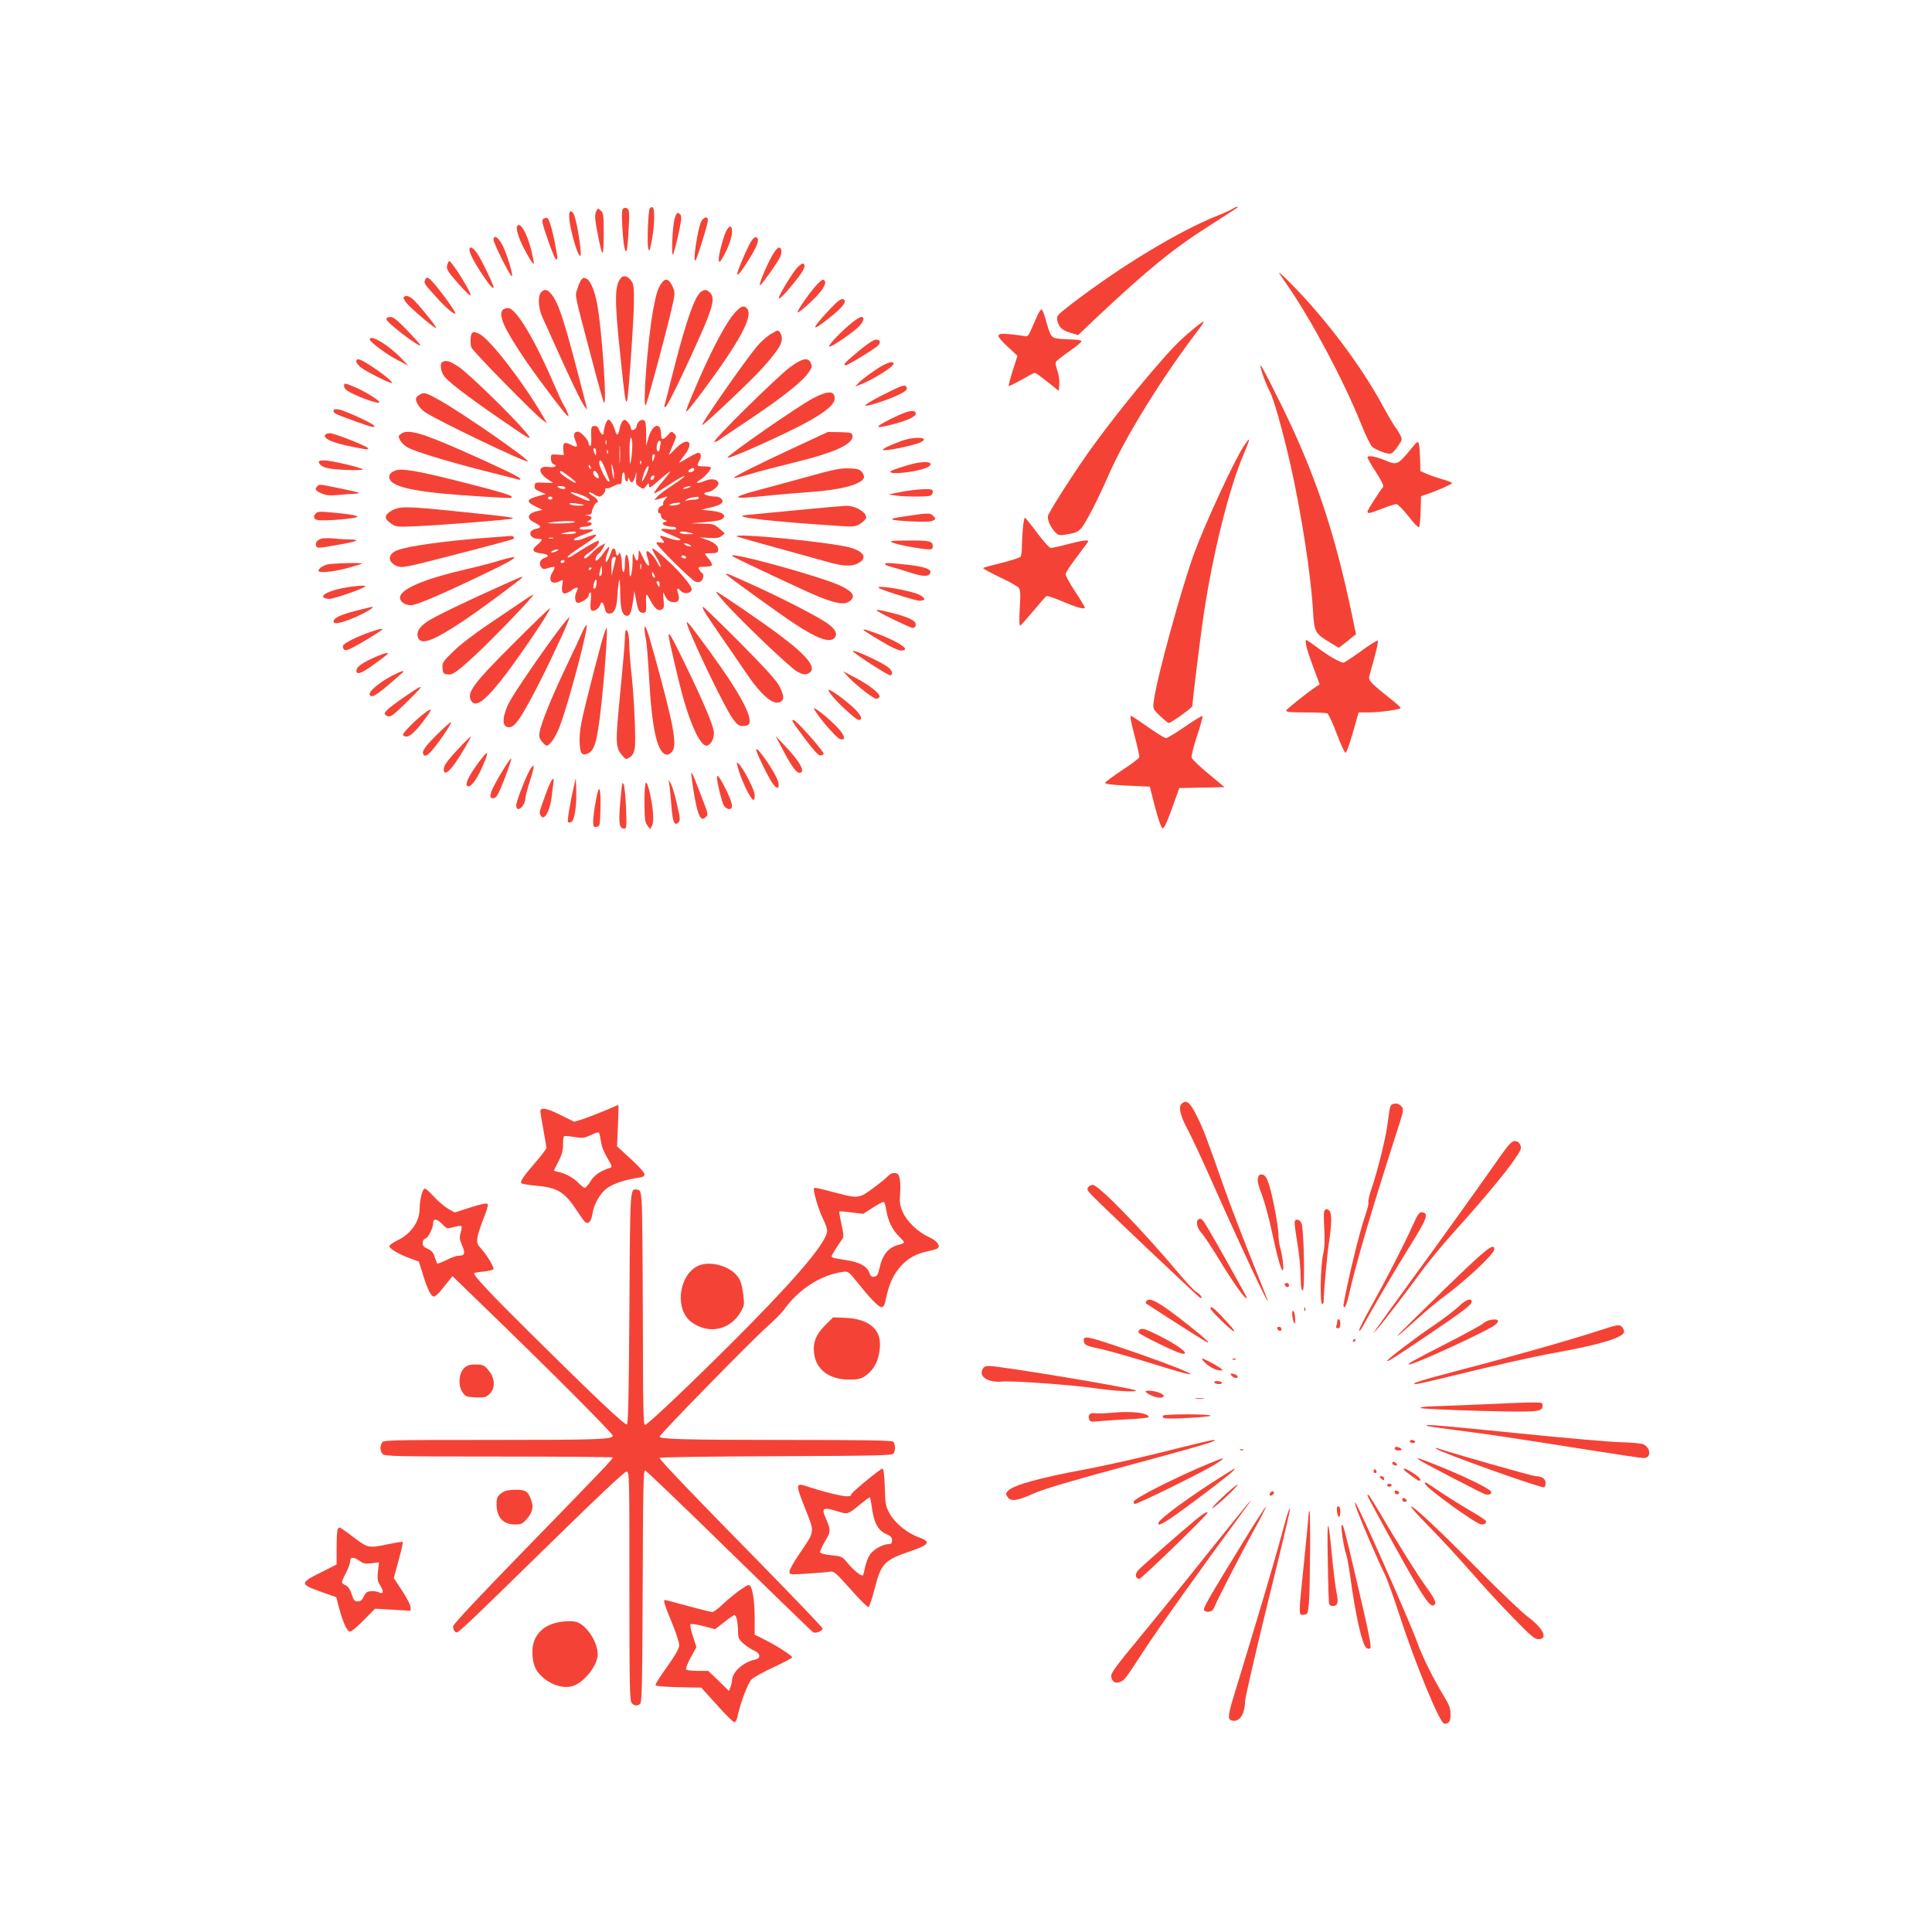 <?xml version="1.0" standalone="no"?>
<!DOCTYPE svg PUBLIC "-//W3C//DTD SVG 20010904//EN"
 "http://www.w3.org/TR/2001/REC-SVG-20010904/DTD/svg10.dtd">
<svg version="1.0" xmlns="http://www.w3.org/2000/svg"
 width="1280pt" height="1280pt" viewBox="0 0 1280 1280"
 preserveAspectRatio="xMidYMid meet">
<g transform="translate(0,1280) scale(0.1,-0.1)"
fill="#f44336" stroke="none">
<path d="M4131 11420 c-11 -6 -13 -31 -8 -122 7 -123 19 -188 30 -153 3 11 9
74 12 140 6 97 4 123 -7 132 -8 7 -19 8 -27 3z"/>
<path d="M4305 11419 c-11 -17 -19 -232 -10 -265 7 -25 10 -18 23 51 19 99 22
217 5 222 -6 2 -14 -1 -18 -8z"/>
<path d="M8165 11416 c-11 -7 -51 -26 -90 -41 -262 -104 -642 -333 -976 -589
-97 -75 -100 -78 -94 -109 10 -45 31 -65 88 -82 l50 -15 124 118 c340 319 506
455 754 612 95 61 175 112 177 115 11 11 -15 4 -33 -9z"/>
<path d="M3949 11397 c-10 -21 -8 -49 11 -147 12 -66 26 -123 31 -126 5 -3 9
52 9 129 0 120 -2 136 -20 152 -19 17 -20 17 -31 -8z"/>
<path d="M3772 11348 c6 -68 46 -211 64 -235 13 -16 14 -11 9 47 -9 88 -34
212 -47 228 -22 25 -30 12 -26 -40z"/>
<path d="M4470 11353 c-15 -49 -24 -266 -10 -238 5 11 21 71 35 134 19 86 22
117 14 127 -18 22 -27 17 -39 -23z"/>
<path d="M3600 11350 c-13 -8 -9 -28 31 -142 25 -73 49 -131 55 -128 5 3 8 10
7 15 -25 157 -52 256 -69 262 -5 1 -16 -2 -24 -7z"/>
<path d="M4646 11333 c-24 -49 -59 -280 -38 -258 11 12 82 240 82 266 0 28
-27 23 -44 -8z"/>
<path d="M3424 11297 c-3 -8 4 -40 15 -71 20 -57 90 -181 97 -173 3 3 -5 42
-16 89 -30 120 -79 199 -96 155z"/>
<path d="M4816 11278 c-20 -31 -58 -173 -54 -201 3 -19 6 -17 27 18 35 60 61
132 61 170 0 40 -13 45 -34 13z"/>
<path d="M3270 11211 c0 -23 109 -241 121 -241 12 0 -29 137 -59 200 -28 57
-62 80 -62 41z"/>
<path d="M4961 11173 c-39 -79 -82 -185 -76 -191 7 -7 39 36 89 119 51 85 60
121 34 127 -12 2 -25 -13 -47 -55z"/>
<path d="M3110 11145 c0 -22 35 -89 91 -172 48 -70 69 -93 69 -75 0 15 -70
161 -102 213 -29 48 -58 64 -58 34z"/>
<path d="M5132 11133 c-36 -51 -110 -223 -97 -223 10 0 121 157 134 188 13 32
10 62 -8 62 -5 0 -18 -12 -29 -27z"/>
<path d="M2966 11054 c-11 -29 -6 -42 30 -86 63 -75 116 -130 121 -125 11 11
-123 227 -141 227 -2 0 -7 -7 -10 -16z"/>
<path d="M5282 11027 c-30 -31 -122 -182 -122 -201 0 -15 39 24 106 107 60 74
76 109 56 121 -5 3 -23 -9 -40 -27z"/>
<path d="M8475 10990 c5 -8 32 -49 61 -90 155 -225 366 -622 478 -900 33 -84
67 -152 79 -162 12 -10 44 -25 70 -34 54 -18 59 -16 102 45 26 38 26 40 10 73
-10 18 -24 41 -32 50 -8 9 -45 72 -82 140 -119 218 -285 451 -474 665 -89 102
-226 239 -212 213z"/>
<path d="M4113 10958 c-42 -53 -42 -150 -2 -524 28 -272 33 -304 43 -293 8 9
46 550 46 660 0 103 -2 119 -21 143 -22 28 -50 34 -66 14z"/>
<path d="M2816 10944 c-8 -20 -5 -25 73 -111 68 -75 119 -119 128 -109 3 3
-27 49 -66 102 -103 136 -122 153 -135 118z"/>
<path d="M3850 10945 c-6 -8 -18 -35 -25 -60 -16 -51 -25 -8 101 -485 35 -135
69 -254 74 -265 25 -53 -13 505 -46 662 -17 86 -45 147 -69 157 -22 8 -21 8
-35 -9z"/>
<path d="M4382 10923 c-25 -36 -37 -77 -56 -183 -35 -195 -70 -646 -48 -625
10 11 166 595 184 694 10 51 9 63 -8 97 -24 48 -46 54 -72 17z"/>
<path d="M5398 10898 c-54 -64 -119 -160 -113 -167 8 -7 117 92 153 139 32 42
38 70 16 77 -7 2 -32 -20 -56 -49z"/>
<path d="M3586 10864 c-25 -24 -20 -106 8 -167 13 -29 54 -117 89 -197 96
-214 172 -372 191 -395 l17 -20 -5 20 c-146 573 -184 692 -239 753 -24 26 -40
28 -61 6z"/>
<path d="M4647 10869 c-42 -25 -102 -195 -187 -531 -28 -112 -54 -211 -57
-222 -4 -13 -1 -16 7 -11 15 9 125 236 234 482 82 186 94 243 58 276 -21 19
-30 20 -55 6z"/>
<path d="M2674 10829 c-3 -6 11 -29 32 -51 51 -52 184 -162 184 -151 0 13
-127 169 -157 193 -29 22 -48 26 -59 9z"/>
<path d="M5491 10744 c-121 -129 -119 -149 4 -50 81 65 110 99 100 116 -13 21
-36 7 -104 -66z"/>
<path d="M4874 10734 c-57 -60 -145 -223 -244 -449 -73 -169 -92 -217 -80
-210 16 10 183 233 264 355 126 187 169 293 134 328 -20 20 -39 14 -74 -24z"/>
<path d="M3332 10748 c-33 -33 4 -118 140 -321 74 -110 260 -358 283 -377 16
-13 16 -12 1 25 -9 21 -21 43 -26 50 -5 6 -31 63 -58 126 -127 295 -249 501
-302 507 -14 2 -31 -3 -38 -10z"/>
<path d="M6877 10718 c-8 -18 -27 -59 -41 -92 -24 -55 -28 -58 -53 -52 -16 3
-58 9 -94 12 -94 9 -97 -4 -15 -81 l67 -62 -31 -97 c-17 -54 -29 -100 -27
-103 3 -2 41 16 85 41 43 25 83 46 88 46 5 0 43 -27 84 -60 l75 -60 3 47 c2
26 -4 65 -13 88 -8 23 -13 48 -10 56 3 8 44 40 90 72 47 32 83 62 80 68 -4 5
-36 10 -73 10 -37 1 -80 4 -97 8 -31 7 -39 21 -70 134 -9 31 -20 57 -25 57 -4
0 -15 -15 -23 -32z"/>
<path d="M2560 10685 c0 -21 214 -185 225 -173 3 2 -35 45 -84 96 -68 71 -94
92 -114 92 -17 0 -27 -5 -27 -15z"/>
<path d="M5643 10661 c-68 -55 -158 -149 -150 -157 8 -8 119 65 185 121 41 36
56 75 28 75 -8 0 -36 -17 -63 -39z"/>
<path d="M7905 10619 c-95 -79 -139 -124 -271 -278 -146 -170 -319 -391 -432
-551 -110 -157 -251 -380 -259 -408 -6 -26 20 -82 52 -112 19 -18 27 -19 83
-9 50 9 67 17 88 42 29 35 111 194 178 348 110 253 355 649 602 972 20 26 32
47 27 47 -4 -1 -35 -23 -68 -51z"/>
<path d="M5099 10582 c-24 -16 -63 -51 -85 -78 -83 -100 -370 -512 -362 -520
7 -6 329 298 399 377 97 109 129 157 129 194 0 28 -15 55 -30 55 -3 0 -26 -13
-51 -28z"/>
<path d="M3118 10560 c-2 -22 0 -50 5 -62 8 -24 422 -446 472 -481 l30 -22
-29 50 c-130 223 -347 504 -417 541 -45 23 -56 18 -61 -26z"/>
<path d="M2450 10551 c0 -16 112 -100 185 -137 l70 -37 -45 48 c-85 89 -210
164 -210 126z"/>
<path d="M5691 10476 c-96 -80 -110 -96 -88 -96 15 0 179 100 210 127 25 23
21 43 -8 43 -16 0 -56 -26 -114 -74z"/>
<path d="M2360 10406 c0 -8 13 -25 29 -39 33 -27 200 -111 207 -104 13 13
-191 157 -223 157 -7 0 -13 -6 -13 -14z"/>
<path d="M5235 10368 c-81 -59 -512 -484 -502 -494 3 -4 17 1 29 10 13 9 106
72 208 140 216 145 343 246 384 304 26 36 28 45 18 67 -18 40 -56 32 -137 -27z"/>
<path d="M2933 10403 c-19 -7 -16 -54 6 -90 22 -36 144 -130 376 -290 210
-145 221 -150 165 -82 -87 104 -376 385 -439 427 -60 40 -81 47 -108 35z"/>
<path d="M5794 10345 c-44 -30 -91 -66 -104 -80 l-25 -26 27 10 c87 33 228
120 228 141 0 24 -52 6 -126 -45z"/>
<path d="M8365 10321 c14 -41 34 -90 45 -109 26 -44 86 -256 139 -488 73 -323
136 -732 150 -971 8 -141 13 -150 116 -212 l55 -33 36 28 c20 16 46 36 57 46
l21 16 -28 134 c-115 549 -244 932 -466 1383 -133 270 -163 320 -125 206z"/>
<path d="M2280 10240 c0 -13 15 -27 48 -44 68 -34 168 -69 184 -64 17 6 -89
74 -163 104 -71 29 -69 29 -69 4z"/>
<path d="M5902 10210 c-104 -50 -174 -91 -168 -97 8 -8 145 36 214 69 44 20
62 35 60 45 -5 27 -21 25 -106 -17z"/>
<path d="M2785 10188 c-11 -6 -23 -16 -26 -21 -13 -19 17 -70 56 -97 79 -54
670 -338 682 -327 11 12 -428 317 -584 405 -88 50 -103 54 -128 40z"/>
<path d="M5388 10162 c-98 -51 -567 -377 -568 -394 0 -16 399 163 541 243 117
66 169 112 169 149 0 52 -44 53 -142 2z"/>
<path d="M2210 10078 c0 -17 8 -20 154 -73 105 -37 116 -40 116 -27 0 13 -194
102 -235 109 -27 4 -35 2 -35 -9z"/>
<path d="M5905 10026 c-123 -61 -115 -71 26 -33 92 25 143 51 136 70 -8 27
-56 16 -162 -37z"/>
<path d="M4011 9989 c-6 -18 -11 -40 -11 -50 0 -29 -16 -22 -30 12 -9 22 -18
29 -34 27 -19 -3 -21 -9 -19 -71 2 -42 -1 -66 -7 -62 -6 3 -10 11 -10 17 0 22
-51 78 -71 78 -28 0 -33 -22 -15 -64 17 -40 10 -44 -35 -21 -38 20 -51 11 -47
-33 l3 -37 -43 3 c-41 3 -42 3 -42 -26 0 -17 6 -32 15 -36 33 -12 14 -25 -29
-20 -71 10 -75 -35 -8 -81 l37 -25 -60 2 c-56 3 -60 1 -63 -20 -3 -18 4 -26
35 -39 l38 -16 -35 -10 c-94 -24 -100 -39 -29 -74 l44 -21 -30 -7 c-72 -15
-82 -49 -22 -78 45 -23 47 -33 7 -41 -58 -11 -43 -66 17 -66 31 0 29 -8 -9
-41 -39 -33 -31 -48 31 -56 44 -6 53 -18 21 -28 -30 -9 -42 -38 -26 -61 12
-16 19 -17 49 -7 20 6 38 9 41 6 2 -3 -4 -19 -15 -37 -32 -54 -2 -84 53 -55
19 10 20 9 13 -28 -9 -58 10 -70 58 -36 40 29 55 26 38 -5 -15 -29 -14 -69 3
-75 18 -7 76 29 76 47 0 8 4 18 10 21 6 4 8 -15 4 -53 -4 -39 -3 -62 5 -66 15
-10 48 10 56 34 10 30 20 24 31 -17 7 -31 13 -38 34 -38 30 0 48 42 50 115 1
25 5 65 9 90 7 36 9 23 10 -65 1 -114 14 -155 47 -155 18 0 29 29 39 105 l8
60 11 -60 c14 -72 21 -85 47 -85 20 0 22 7 19 78 -1 23 1 42 4 42 3 0 13 -15
22 -32 28 -57 54 -79 76 -67 18 9 19 18 14 67 -5 53 -4 55 8 29 15 -34 33 -47
64 -47 29 0 37 21 24 60 -12 32 -2 40 18 15 15 -18 54 -20 68 -2 13 15 1 36
-67 115 -51 60 -181 175 -189 168 -3 -3 9 -29 27 -57 17 -28 30 -57 28 -63 -2
-6 -11 5 -21 25 -19 40 -62 86 -72 76 -3 -3 -1 -22 6 -41 23 -69 5 -73 -27 -6
-31 64 -31 64 -32 29 -1 -49 -13 -57 -27 -17 -12 31 -13 30 -13 -37 -1 -76
-20 -132 -21 -60 0 59 -11 115 -21 109 -5 -3 -9 -30 -9 -60 0 -30 -4 -54 -10
-54 -5 0 -10 24 -10 53 0 28 -5 59 -10 67 -6 10 -10 11 -10 3 0 -7 -4 -13 -10
-13 -5 0 -10 9 -10 19 0 27 -19 37 -27 14 -20 -59 -36 -87 -40 -71 -2 9 3 33
12 54 23 55 11 53 -30 -5 -20 -28 -41 -48 -46 -45 -10 6 4 39 21 49 6 3 17 20
26 36 l15 30 -28 -15 c-15 -8 -44 -30 -62 -50 -34 -35 -51 -44 -51 -27 0 4 18
21 41 36 40 28 66 62 55 72 -5 5 -90 -43 -173 -98 -18 -11 -33 -16 -33 -10 0
6 43 39 95 72 120 77 127 98 16 53 -37 -16 -75 -19 -67 -5 3 4 33 18 66 30 33
12 60 25 60 29 0 4 -20 6 -45 4 -28 -3 -45 0 -45 7 0 6 11 11 24 11 31 0 56
10 56 21 0 5 -8 9 -17 9 -17 1 -17 1 0 11 23 14 21 27 -5 32 l-23 4 23 2 c12
0 22 7 22 14 0 18 24 67 33 67 19 0 4 27 -24 43 -18 10 -29 20 -26 24 4 3 18
-2 31 -11 14 -9 30 -16 36 -16 17 0 40 26 40 45 0 9 4 14 9 10 6 -3 25 3 43
13 18 10 39 17 46 15 8 -3 12 8 12 36 0 23 5 41 10 41 6 0 10 -13 10 -30 0
-31 20 -43 21 -12 0 12 3 10 10 -7 12 -30 27 -18 40 31 8 29 8 28 4 -14 -4
-41 -2 -48 22 -63 25 -17 27 -17 44 6 15 20 19 21 19 7 0 -10 3 -18 6 -18 3 0
35 25 70 56 35 31 64 53 64 49 0 -3 -25 -36 -56 -72 -30 -36 -53 -68 -50 -71
3 -3 49 23 101 58 52 35 98 60 101 57 3 -3 -32 -30 -78 -60 -45 -30 -92 -64
-103 -77 l-20 -23 27 6 c14 4 34 10 45 14 17 6 17 6 0 -15 -11 -11 -16 -25
-13 -30 3 -5 -3 -12 -14 -15 -20 -5 -29 -47 -10 -47 6 0 10 -8 10 -19 0 -11
10 -22 23 -26 19 -6 19 -8 5 -12 -39 -10 -5 -33 50 -33 12 0 22 -5 22 -11 0
-8 -16 -10 -50 -5 -67 9 -64 -6 8 -34 31 -13 61 -27 67 -32 15 -13 -29 -9 -75
7 -56 20 -67 19 -47 -3 24 -26 21 -33 -8 -26 -15 4 -25 2 -25 -5 0 -17 233
-247 258 -255 14 -5 29 -3 37 4 17 14 20 46 5 55 -5 3 -14 14 -19 23 -8 15 -3
17 37 17 25 0 47 5 49 11 2 6 -8 25 -22 42 -14 16 -25 31 -25 33 0 2 19 4 42
4 36 0 44 3 46 21 4 26 -24 51 -79 69 l-44 15 63 -4 c48 -3 67 0 83 13 l21 17
-36 32 c-34 30 -42 32 -114 33 l-77 2 99 8 c66 5 104 13 114 23 26 25 -2 44
-76 52 l-67 7 60 14 c71 16 95 34 75 57 -7 9 -23 16 -35 16 -40 0 -85 12 -79
21 3 5 13 9 23 9 24 0 71 37 71 56 0 27 -43 37 -85 20 -53 -22 -77 -20 -39 3
31 19 74 67 74 82 0 5 -20 9 -45 9 -49 0 -51 3 -31 39 15 27 11 51 -8 51 -7 0
-38 -15 -69 -34 -31 -19 -57 -33 -57 -30 0 2 16 25 36 50 70 93 15 123 -65 37
-25 -27 -42 -41 -39 -33 4 8 17 39 29 68 22 50 22 53 5 70 -16 16 -18 16 -41
-10 -31 -36 -45 -35 -45 1 0 92 -59 74 -86 -26 l-13 -48 0 83 c-1 64 -4 84
-16 88 -20 8 -43 -12 -47 -39 -3 -25 -38 -37 -38 -14 0 8 -8 25 -19 38 -16 19
-21 21 -34 11 -9 -7 -18 -31 -22 -53 -8 -46 -20 -50 -30 -11 -8 32 -32 72 -44
72 -5 0 -14 -14 -20 -31z m178 -141 c0 -29 -4 -73 -8 -98 -7 -38 -9 -30 -10
53 -1 59 3 97 9 97 6 0 10 -24 9 -52z m-172 10 c-3 -7 -5 -2 -5 12 0 14 2 19
5 13 2 -7 2 -19 0 -25z m90 -115 c-2 -27 -3 -5 -3 47 0 52 1 74 3 48 2 -27 2
-69 0 -95z m269 115 c-3 -13 -6 -29 -6 -35 0 -7 -4 -13 -10 -13 -11 0 -13 30
-4 54 9 25 27 19 20 -6z m-427 -55 c0 -25 -1 -26 -9 -8 -12 27 -12 35 0 35 6
0 10 -12 9 -27z m78 -5 c-3 -8 -6 -5 -6 6 -1 11 2 17 5 13 3 -3 4 -12 1 -19z
m312 -15 c0 -5 -4 -17 -9 -28 -8 -18 -9 -17 -9 8 -1 15 4 27 9 27 6 0 10 -3 9
-7z m-328 -95 c13 -35 25 -66 27 -70 2 -5 -1 -8 -6 -8 -13 0 -62 97 -62 122 0
36 18 17 41 -44z m236 40 c-3 -8 -6 -5 -6 6 -1 11 2 17 5 13 3 -3 4 -12 1 -19z
m-179 -83 c0 -25 -2 -24 -9 10 -10 51 -10 92 1 50 4 -16 8 -43 8 -60z m-154
59 c3 -8 2 -12 -4 -9 -6 3 -10 10 -10 16 0 14 7 11 14 -7z m361 -61 c-20 -38
-25 -42 -20 -19 10 49 37 103 42 84 2 -9 -8 -38 -22 -65z m325 47 c0 -13 -28
-25 -38 -16 -3 4 0 11 8 16 20 13 30 12 30 0z m-829 -47 c27 -20 47 -39 44
-41 -6 -7 -105 58 -105 69 0 15 11 10 61 -28z m189 16 c7 -11 9 -23 6 -26 -8
-9 -36 17 -36 33 0 21 18 17 30 -7z m374 -24 c-6 -16 -24 -21 -24 -7 0 11 11
22 21 22 5 0 6 -7 3 -15z m-589 -65 c8 -13 -25 -13 -45 0 -12 8 -9 10 12 10
15 0 30 -4 33 -10z m820 0 c-11 -5 -27 -9 -35 -9 -9 0 -8 4 5 9 11 5 27 9 35
9 9 0 8 -4 -5 -9z m-722 -46 c25 -8 51 -22 58 -30 17 -21 -1 -17 -72 16 -69
31 -61 40 14 14z m-183 -24 c0 -5 -7 -10 -15 -10 -8 0 -15 5 -15 10 0 6 7 10
15 10 8 0 15 -4 15 -10z m970 0 c0 -5 -13 -10 -29 -10 -16 0 -38 -3 -48 -6
-12 -5 -15 -4 -8 4 9 9 34 16 73 21 6 0 12 -3 12 -9z m-761 -46 c2 -2 -16 -4
-42 -4 -25 0 -49 5 -52 11 -5 7 8 8 41 3 27 -3 51 -8 53 -10z m631 6 c-8 -5
-28 -9 -45 -9 -26 0 -27 2 -10 9 11 5 31 9 45 9 20 1 22 -1 10 -9z m-695 -120
c-11 -5 -60 -8 -110 -8 -77 1 -83 2 -40 8 76 10 174 10 150 0z m10 -70 c-3 -5
-30 -9 -58 -9 -49 2 -50 2 -17 9 53 11 82 11 75 0z m760 0 c27 -7 25 -8 -17
-9 -26 0 -50 4 -53 9 -7 11 25 11 70 0z m-912 -37 c-7 -2 -19 -2 -25 0 -7 3
-2 5 12 5 14 0 19 -2 13 -5z m907 -43 c13 -9 13 -10 0 -10 -8 0 -22 5 -30 10
-13 9 -13 10 0 10 8 0 22 -5 30 -10z m-880 -40 c-8 -5 -22 -10 -30 -10 -13 0
-13 1 0 10 8 5 22 10 30 10 13 0 13 -1 0 -10z m855 -40 c3 -5 -1 -10 -9 -10
-8 0 -18 5 -21 10 -3 6 1 10 9 10 8 0 18 -4 21 -10z m-465 -7 c-1 -5 -7 -33
-15 -63 l-13 -55 -1 56 c-1 31 2 59 6 62 9 9 23 9 23 0z m-340 -23 c0 -5 -7
-10 -16 -10 -8 0 -12 5 -9 10 3 6 10 10 16 10 5 0 9 -4 9 -10z m507 -47 c-3
-10 -5 -4 -5 12 0 17 2 24 5 18 2 -7 2 -21 0 -30z m-266 -46 c-13 -13 -14 5
-3 43 l7 25 3 -29 c2 -16 -1 -33 -7 -39z m-61 49 c0 -3 -4 -8 -10 -11 -5 -3
-10 -1 -10 4 0 6 5 11 10 11 6 0 10 -2 10 -4z m420 -59 c0 -5 -4 -5 -10 -2 -5
3 -10 14 -10 23 0 15 2 15 10 2 5 -8 10 -19 10 -23z m-388 -47 c-2 -16 -8 -30
-13 -30 -10 0 -11 7 -3 38 9 33 21 27 16 -8z m418 -2 c0 -19 -2 -20 -10 -8
-13 19 -13 30 0 30 6 0 10 -10 10 -22z"/>
<path d="M2656 9925 c-18 -13 -18 -17 -5 -42 8 -14 27 -34 44 -44 45 -28 254
-92 500 -155 121 -30 228 -58 239 -61 12 -3 16 -1 11 7 -8 13 -146 79 -385
185 -273 120 -360 144 -404 110z"/>
<path d="M5265 9836 c-268 -125 -409 -196 -402 -202 3 -3 49 8 104 24 54 17
181 50 283 75 278 67 406 125 398 181 -3 19 -10 21 -83 23 l-80 1 -220 -102z"/>
<path d="M2154 9919 c-15 -25 56 -56 181 -79 33 -6 70 -13 83 -16 12 -2 22 0
22 5 0 12 -224 101 -254 101 -14 0 -28 -5 -32 -11z"/>
<path d="M5965 9876 c-79 -30 -115 -48 -115 -56 0 -14 210 29 252 51 64 35
-49 39 -137 5z"/>
<path d="M8240 9844 c-67 -103 -255 -511 -328 -709 -85 -232 -252 -841 -268
-981 -6 -51 -6 -51 42 -98 27 -25 52 -46 57 -46 16 0 157 101 157 113 0 33 52
454 75 607 61 406 169 839 266 1064 21 50 37 92 34 94 -2 2 -18 -18 -35 -44z"/>
<path d="M9332 9806 c-70 -84 -81 -88 -153 -57 -60 26 -119 37 -119 21 0 -6
25 -51 56 -98 35 -54 53 -90 48 -97 -31 -40 -104 -155 -104 -164 0 -16 11 -14
97 19 42 17 85 30 95 30 9 0 44 -36 79 -80 34 -45 66 -77 70 -73 5 5 10 53 11
107 l3 99 30 10 c61 19 175 69 175 76 0 4 -28 16 -62 25 -35 10 -82 26 -105
36 l-43 19 -1 73 c-1 40 -4 86 -8 102 -6 29 -6 29 -69 -48z"/>
<path d="M2112 9738 c12 -34 53 -46 177 -51 69 -3 119 -1 115 3 -14 14 -214
60 -257 60 -26 0 -37 -4 -35 -12z"/>
<path d="M6055 9729 c-22 -5 -69 -19 -105 -31 -51 -17 -60 -23 -45 -29 36 -13
204 13 243 37 47 30 -5 43 -93 23z"/>
<path d="M5330 9636 c-124 -34 -273 -75 -332 -90 -60 -16 -108 -33 -108 -38 0
-10 52 -7 235 12 50 5 158 14 242 20 207 15 339 50 357 95 3 8 -3 24 -13 37
-16 19 -30 23 -87 25 -58 2 -103 -8 -294 -61z"/>
<path d="M2620 9683 c-35 -13 -49 -34 -38 -58 26 -58 197 -90 618 -115 200
-12 190 -12 190 -1 0 10 -87 36 -320 95 -293 75 -407 95 -450 79z"/>
<path d="M2102 9578 c-19 -19 -14 -28 27 -46 31 -15 53 -16 117 -11 44 4 92 8
108 8 49 1 25 10 -104 36 -143 29 -133 28 -148 13z"/>
<path d="M5970 9541 l-85 -17 49 -7 c60 -9 209 -9 230 -1 9 3 16 15 16 25 0
17 -7 19 -62 18 -35 -1 -101 -9 -148 -18z"/>
<path d="M5270 9419 c-162 -15 -308 -29 -325 -31 -114 -12 136 -41 620 -73 91
-6 103 -4 133 14 18 12 35 28 39 36 13 36 -67 86 -134 84 -21 -1 -171 -14
-333 -30z"/>
<path d="M2595 9417 c-50 -28 -52 -53 -5 -85 34 -24 39 -24 177 -18 157 7 625
44 631 51 7 7 -55 15 -352 45 -354 37 -398 37 -451 7z"/>
<path d="M2092 9398 c-19 -19 -14 -37 11 -43 36 -9 260 9 264 21 2 7 -36 15
-110 23 -141 14 -150 14 -165 -1z"/>
<path d="M6000 9380 c-131 -19 -122 -26 48 -35 74 -3 120 -2 133 6 20 10 20
11 3 30 -20 22 -30 22 -184 -1z"/>
<path d="M6776 9293 c-3 -42 -6 -97 -6 -122 0 -25 -4 -52 -8 -59 -5 -7 -61
-25 -126 -41 -64 -16 -119 -31 -123 -34 -3 -3 46 -30 108 -60 63 -29 120 -61
128 -71 11 -13 13 -41 7 -137 -4 -79 -3 -118 3 -114 6 3 45 47 88 98 42 51 81
95 86 98 5 3 50 -12 100 -33 51 -22 107 -43 126 -46 32 -5 33 -4 21 18 -6 12
-36 60 -66 105 -30 46 -54 91 -54 101 0 10 34 62 75 115 41 54 75 100 75 103
0 11 -39 6 -134 -19 -53 -14 -104 -25 -114 -25 -10 0 -47 41 -91 100 -41 55
-77 100 -81 100 -4 0 -10 -34 -14 -77z"/>
<path d="M3250 9239 c-284 -20 -547 -56 -619 -85 -64 -25 -64 -78 -2 -104 25
-10 45 -8 128 10 83 19 582 149 636 166 21 7 13 25 -11 23 -9 -1 -69 -5 -132
-10z"/>
<path d="M4881 9246 c3 -3 182 -53 617 -173 100 -27 154 -27 197 1 53 34 23
76 -70 100 -142 36 -770 97 -744 72z"/>
<path d="M2138 9233 c-32 -5 -52 -27 -44 -49 7 -18 15 -17 171 11 106 19 124
30 52 31 -29 0 -74 3 -102 6 -27 3 -62 3 -77 1z"/>
<path d="M5917 9204 c32 -14 196 -44 241 -44 15 0 22 6 22 18 0 37 -19 42
-159 41 -126 -1 -134 -2 -104 -15z"/>
<path d="M4851 9116 c12 -11 506 -243 580 -272 114 -44 161 -51 194 -30 49 32
28 68 -65 109 -147 65 -745 228 -709 193z"/>
<path d="M3305 9085 c-44 -14 -141 -39 -215 -56 -285 -66 -440 -133 -440 -189
0 -27 34 -50 73 -50 36 0 217 78 511 220 206 99 228 122 71 75z"/>
<path d="M2167 9060 c-32 -10 -57 -28 -57 -41 0 -17 96 -9 190 17 52 14 97 28
99 30 8 8 -204 2 -232 -6z"/>
<path d="M5865 9061 c3 -5 20 -13 38 -16 17 -4 72 -21 122 -37 92 -30 128 -30
139 -3 9 24 -43 42 -156 54 -119 13 -151 14 -143 2z"/>
<path d="M4810 8996 c0 -7 349 -259 455 -329 152 -100 234 -129 265 -92 22 27
3 61 -57 101 -76 50 -304 167 -495 253 -155 70 -168 75 -168 67z"/>
<path d="M3335 8926 c-241 -107 -467 -216 -509 -247 -52 -37 -69 -69 -56 -104
20 -52 102 -21 304 114 113 76 386 278 386 286 0 7 6 9 -125 -49z"/>
<path d="M2271 8904 c-119 -24 -172 -64 -93 -72 27 -3 242 72 242 84 0 8 -76
2 -149 -12z"/>
<path d="M5822 8905 c11 -12 244 -85 269 -85 43 0 43 17 1 39 -57 29 -293 69
-270 46z"/>
<path d="M4788 8823 c101 -117 447 -448 494 -473 39 -20 50 -22 72 -12 64 29
4 110 -187 253 -124 93 -411 289 -422 289 -4 0 15 -26 43 -57z"/>
<path d="M3475 8825 c-28 -18 -128 -87 -224 -151 -106 -71 -203 -145 -248
-190 -70 -68 -74 -75 -71 -111 3 -33 6 -38 31 -41 37 -4 58 10 186 128 117
108 398 400 384 400 -4 0 -31 -16 -58 -35z"/>
<path d="M2364 8755 c-107 -27 -154 -49 -154 -72 0 -22 46 -13 140 26 70 30
138 71 115 70 -5 0 -51 -11 -101 -24z"/>
<path d="M4667 8749 c10 -18 57 -89 105 -158 48 -69 121 -175 162 -236 109
-162 188 -231 237 -205 26 14 24 41 -7 103 -19 38 -91 117 -262 290 -130 130
-240 237 -245 237 -4 0 0 -14 10 -31z"/>
<path d="M3412 8547 c-274 -273 -320 -335 -292 -387 30 -56 99 -2 239 183 125
168 298 427 284 427 -4 0 -108 -100 -231 -223z"/>
<path d="M5810 8755 c0 -8 220 -115 236 -115 17 0 25 15 19 32 -8 21 -67 46
-159 68 -88 21 -96 23 -96 15z"/>
<path d="M3713 8642 c-118 -156 -307 -432 -340 -497 -53 -105 -48 -176 12
-161 34 9 83 86 191 298 101 200 205 428 196 428 -4 -1 -30 -31 -59 -68z"/>
<path d="M4550 8677 c0 -42 249 -564 305 -639 30 -41 40 -48 69 -48 22 0 36 6
40 17 20 50 -70 214 -257 470 -121 166 -157 212 -157 200z"/>
<path d="M3861 8619 c-10 -24 -61 -134 -114 -244 -96 -203 -160 -361 -172
-425 -5 -28 -2 -42 15 -63 12 -15 26 -27 31 -27 22 0 60 56 88 129 57 149 191
654 177 669 -3 2 -14 -15 -25 -39z"/>
<path d="M4270 8633 c0 -11 4 -43 10 -71 5 -29 14 -138 20 -244 19 -358 57
-518 121 -518 10 0 26 11 35 25 30 46 4 185 -118 625 -48 177 -68 229 -68 183z"/>
<path d="M2460 8615 c-92 -31 -180 -75 -187 -92 -3 -8 0 -20 6 -26 9 -9 25 -5
68 18 48 25 169 99 182 111 14 13 -12 9 -69 -11z"/>
<path d="M3985 8543 c-15 -54 -54 -203 -86 -331 -47 -186 -59 -248 -59 -311 0
-90 13 -112 55 -93 35 16 51 54 68 162 28 167 69 670 55 670 -3 0 -18 -44 -33
-97z"/>
<path d="M4147 8624 c-4 -4 -7 -29 -7 -56 0 -26 -14 -188 -31 -360 -33 -338
-32 -360 15 -415 23 -26 24 -26 49 -10 17 11 27 29 32 57 9 53 -3 331 -21 493
-8 71 -14 157 -15 190 -1 69 -10 112 -22 101z"/>
<path d="M5726 8622 c5 -5 55 -37 112 -70 66 -40 114 -62 133 -62 68 0 -6 53
-154 110 -80 30 -109 37 -91 22z"/>
<path d="M4430 8590 c0 -23 71 -328 100 -427 53 -183 112 -303 150 -303 25 0
50 41 50 82 0 46 -68 206 -207 491 -76 155 -93 183 -93 157z"/>
<path d="M8653 8527 c3 -18 24 -84 48 -147 l42 -114 -23 -15 c-60 -40 -194
-147 -198 -158 -3 -10 27 -13 126 -13 72 0 137 -3 145 -6 8 -3 37 -64 63 -135
27 -71 53 -128 58 -126 10 3 31 66 71 210 l16 57 64 0 c77 0 215 19 215 30 0
4 -35 35 -77 68 -43 33 -91 74 -108 91 -28 30 -29 33 -17 74 38 132 56 207 50
212 -4 4 -54 -27 -111 -69 -58 -42 -110 -76 -116 -76 -22 0 -96 42 -168 96
-40 30 -75 54 -79 54 -4 0 -4 -15 -1 -33z"/>
<path d="M5650 8486 c0 -11 241 -166 250 -161 18 11 11 33 -17 55 -45 35 -233
121 -233 106z"/>
<path d="M2510 8457 c-95 -39 -145 -71 -148 -95 -5 -36 28 -27 104 28 93 67
108 79 103 84 -2 3 -29 -5 -59 -17z"/>
<path d="M2597 8323 c-91 -48 -162 -110 -146 -129 17 -20 49 2 213 147 25 23
-6 14 -67 -18z"/>
<path d="M5625 8310 c48 -51 163 -140 181 -140 7 0 16 5 20 12 11 18 -62 77
-157 127 l-84 44 40 -43z"/>
<path d="M2700 8197 c-150 -103 -172 -126 -134 -141 21 -8 32 -1 111 75 139
135 144 149 23 66z"/>
<path d="M5517 8185 c44 -54 157 -155 172 -155 27 0 19 26 -20 67 -49 50 -160
133 -178 133 -7 0 5 -20 26 -45z"/>
<path d="M5406 8082 c34 -54 138 -172 158 -178 36 -12 37 12 3 55 -33 41 -124
122 -161 143 -19 11 -19 10 0 -20z"/>
<path d="M2810 8073 c-57 -43 -140 -126 -140 -140 0 -7 11 -13 24 -13 25 0 71
45 134 134 38 52 33 58 -18 19z"/>
<path d="M7516 7929 c19 -73 34 -138 32 -146 -2 -7 -52 -46 -113 -85 -60 -40
-111 -78 -113 -84 -2 -8 43 -14 146 -19 l150 -7 27 -107 c15 -58 34 -122 42
-141 13 -33 15 -34 28 -16 8 10 33 72 56 137 l42 118 150 3 150 3 -106 88
c-58 48 -109 96 -112 107 -3 11 12 73 36 145 23 69 39 128 36 131 -3 4 -55
-28 -116 -70 -61 -42 -117 -76 -126 -76 -9 0 -61 32 -115 70 -55 39 -106 73
-114 76 -12 5 -7 -23 20 -127z"/>
<path d="M5250 8023 c0 -5 37 -57 83 -118 54 -72 89 -110 101 -110 11 0 21 5
23 11 2 5 -40 58 -92 117 -87 97 -115 121 -115 100z"/>
<path d="M2897 7935 c-87 -86 -108 -118 -88 -138 8 -8 19 -3 42 19 36 35 145
192 137 199 -3 3 -43 -33 -91 -80z"/>
<path d="M3064 7868 c-96 -101 -124 -138 -124 -164 0 -41 29 -26 76 41 41 58
109 175 102 175 -2 0 -26 -24 -54 -52z"/>
<path d="M5185 7835 c55 -105 90 -155 110 -155 45 0 10 68 -91 175 l-66 70 47
-90z"/>
<path d="M5010 7832 c0 -18 87 -196 112 -227 28 -36 42 -32 35 10 -8 49 -146
253 -147 217z"/>
<path d="M3204 7791 c-92 -113 -136 -201 -100 -201 22 0 61 57 96 139 35 81
36 101 4 62z"/>
<path d="M3352 7729 c-18 -27 -51 -82 -72 -122 -41 -75 -41 -105 -2 -93 14 5
32 40 67 132 26 69 45 127 43 129 -2 2 -19 -18 -36 -46z"/>
<path d="M4886 7725 c18 -79 87 -225 107 -225 4 0 7 15 7 33 0 32 -73 174
-106 207 -14 13 -15 12 -8 -15z"/>
<path d="M3514 7705 c-26 -40 -94 -214 -94 -241 0 -14 6 -24 14 -24 20 0 46
39 46 67 0 13 14 66 31 119 32 100 33 124 3 79z"/>
<path d="M4580 7669 c0 -8 7 -57 15 -109 27 -164 47 -207 80 -174 19 19 21 11
-40 169 -47 123 -55 139 -55 114z"/>
<path d="M4750 7650 c0 -32 33 -168 46 -187 8 -13 23 -23 34 -23 31 0 25 35
-19 127 -37 75 -61 109 -61 83z"/>
<path d="M3617 7543 c-47 -130 -46 -126 -35 -145 21 -43 62 26 73 124 3 29 8
68 11 86 10 62 -14 31 -49 -65z"/>
<path d="M3803 7595 c-25 -107 -46 -235 -40 -241 3 -4 13 -4 21 -1 21 8 37
102 34 203 l-3 89 -12 -50z"/>
<path d="M4436 7590 c3 -25 9 -86 13 -137 7 -99 20 -128 46 -102 13 13 12 27
-10 121 -13 59 -31 119 -40 135 l-16 28 7 -45z"/>
<path d="M4117 7565 c-22 -215 -19 -255 20 -255 14 0 15 16 11 133 -3 72 -10
143 -15 157 -9 22 -11 18 -16 -35z"/>
<path d="M4270 7490 c0 -116 3 -138 19 -159 l19 -24 12 23 c14 26 8 119 -14
214 -25 108 -36 92 -36 -54z"/>
<path d="M3947 7492 c-10 -53 -17 -114 -17 -135 0 -34 3 -38 23 -35 21 3 22 7
25 114 4 157 -9 180 -31 56z"/>
<path d="M7827 5486 c-21 -22 -6 -82 45 -176 22 -41 84 -174 138 -295 212
-477 406 -891 387 -825 -3 8 -54 139 -115 290 -60 151 -135 347 -166 435 -125
356 -143 403 -186 490 -47 94 -71 113 -103 81z"/>
<path d="M9223 5483 c-7 -2 -15 -19 -17 -36 -3 -18 -10 -68 -16 -112 -13 -90
-66 -303 -104 -413 -14 -40 -23 -79 -20 -87 3 -7 -6 -44 -19 -82 -29 -82 -86
-302 -121 -471 -29 -137 -30 -142 -17 -142 5 0 17 33 26 73 50 221 144 542
315 1075 51 157 52 163 35 182 -18 19 -37 24 -62 13z"/>
<path d="M4003 5440 c-51 -21 -116 -46 -146 -56 l-53 -16 -93 46 c-89 45 -131
52 -131 23 0 -7 9 -61 20 -121 11 -60 20 -115 20 -121 0 -7 -34 -52 -76 -100
-81 -95 -98 -121 -90 -134 3 -4 40 -11 83 -15 157 -13 201 -39 288 -171 48
-73 58 -84 74 -75 12 6 21 26 26 57 10 67 52 140 100 173 43 30 118 54 198 66
36 5 47 10 47 24 0 11 -40 55 -91 102 l-91 83 6 138 c3 75 5 137 3 137 -1 -1
-43 -18 -94 -40z m-29 -162 c3 -13 7 -39 11 -59 3 -20 21 -61 40 -93 30 -50
32 -58 17 -63 -65 -21 -104 -48 -129 -88 -15 -25 -33 -44 -39 -45 -5 0 -23 14
-40 31 -33 35 -84 63 -131 74 -18 3 -33 8 -33 10 0 2 14 29 30 60 22 43 30 70
30 110 0 30 3 56 8 58 4 2 34 0 67 -6 53 -9 65 -7 105 11 58 26 59 26 64 0z"/>
<path d="M9939 5138 c-172 -245 -408 -573 -594 -828 -110 -151 -211 -291 -224
-310 l-23 -35 27 30 c40 46 202 257 295 385 46 63 147 185 224 270 174 193
332 382 393 472 41 61 45 70 35 93 -8 17 -20 25 -36 25 -20 0 -39 -20 -97
-102z"/>
<path d="M5884 5009 c-10 -12 -55 -48 -98 -80 -93 -69 -101 -70 -242 -33 -55
15 -112 29 -128 32 -27 4 -28 4 -21 -29 11 -57 36 -131 61 -181 13 -26 24 -58
24 -71 0 -68 -166 -270 -505 -616 -301 -306 -682 -671 -701 -671 -12 0 -14 99
-15 703 -1 386 -4 736 -8 777 -5 65 -9 75 -26 78 -52 6 -50 42 -55 -784 -4
-594 -8 -768 -17 -771 -15 -5 -218 187 -624 589 -282 279 -398 403 -387 413 2
3 32 8 66 11 34 4 62 11 62 16 0 19 -43 91 -77 129 -31 34 -35 44 -30 78 2 21
21 78 40 127 23 56 33 92 27 98 -6 6 -48 -2 -114 -24 l-104 -33 -45 26 c-24
14 -68 52 -96 83 -36 39 -55 54 -62 47 -14 -14 -28 -79 -29 -131 0 -87 -59
-169 -151 -212 -27 -13 -49 -29 -49 -36 0 -17 61 -53 134 -80 l61 -22 26 -83
c31 -101 55 -149 74 -149 7 0 29 18 47 41 18 22 43 53 54 67 l22 27 227 -220
c409 -395 835 -822 835 -837 0 -25 -105 -28 -836 -28 -665 0 -684 -1 -694 -19
-14 -28 -12 -57 6 -75 14 -14 97 -16 770 -16 415 0 754 -3 754 -6 0 -11 -73
-87 -574 -602 -304 -312 -482 -501 -484 -516 -2 -12 4 -29 13 -36 18 -15 -11
-42 658 612 289 283 465 448 477 448 20 0 20 -11 20 -759 0 -677 2 -761 16
-775 18 -18 32 -20 54 -6 13 8 15 108 18 780 2 651 5 771 16 768 8 -2 258
-241 556 -533 298 -291 549 -534 557 -539 18 -10 63 8 63 25 0 6 -181 195
-402 421 -441 448 -678 696 -678 709 0 5 347 10 770 11 672 3 772 5 780 18 14
21 12 64 -2 78 -9 9 -178 12 -698 12 -683 0 -850 5 -850 22 0 14 610 638 711
727 47 42 96 91 109 108 97 139 247 236 392 256 37 6 39 4 100 -71 87 -109
139 -162 159 -162 13 0 21 14 29 58 20 95 49 158 96 211 50 55 103 85 184 102
30 6 59 15 63 19 19 18 -6 50 -58 74 -74 33 -148 105 -175 168 -18 42 -21 64
-17 113 3 33 3 78 -1 100 -6 33 -12 41 -33 43 -16 2 -32 -5 -45 -19z m-12
-227 c10 -68 40 -131 83 -172 19 -19 35 -37 35 -41 0 -4 -13 -10 -28 -14 -74
-16 -115 -64 -136 -160 -9 -40 -16 -51 -34 -53 -17 -3 -25 3 -33 27 -15 42
-63 68 -150 82 -91 14 -99 16 -99 27 0 7 48 83 74 118 6 8 3 41 -9 93 -10 45
-16 83 -14 85 2 2 39 -1 82 -7 l77 -9 63 41 c34 22 66 39 72 38 5 -2 13 -27
17 -55z m-2941 -93 c29 -31 30 -31 74 -19 25 7 48 10 52 6 3 -3 1 -23 -5 -43
-9 -31 -8 -44 10 -86 23 -53 17 -67 -28 -67 -12 0 -47 -13 -78 -29 -31 -15
-58 -25 -60 -22 -2 3 -9 23 -16 44 -9 29 -21 42 -46 53 -25 11 -34 20 -34 38
0 15 7 27 19 31 20 6 51 71 51 105 0 30 28 24 61 -11z"/>
<path d="M8334 4995 c-4 -18 3 -51 25 -107 17 -44 47 -151 65 -237 40 -187 65
-273 75 -267 9 6 -3 102 -19 156 -5 19 -10 55 -10 80 -1 61 -43 283 -67 345
-13 36 -24 51 -40 53 -17 3 -24 -3 -29 -23z"/>
<path d="M7210 4935 c-11 -14 -7 -23 31 -61 75 -77 700 -669 711 -673 21 -7 1
24 -25 39 -15 8 -70 67 -123 130 -229 274 -526 580 -564 580 -10 0 -23 -7 -30
-15z"/>
<path d="M8773 4774 c-3 -9 -3 -62 1 -117 4 -74 2 -121 -9 -172 -17 -80 -21
-325 -5 -325 6 0 10 10 10 22 0 60 23 314 36 395 17 113 18 185 2 201 -16 16
-27 15 -35 -4z"/>
<path d="M9358 4678 c-55 -123 -170 -347 -275 -536 -47 -84 -83 -156 -79 -159
3 -3 12 7 21 23 74 135 212 371 309 527 121 193 134 229 89 235 -20 3 -28 -9
-65 -90z"/>
<path d="M7943 4723 c-23 -8 -14 -58 15 -89 15 -16 63 -87 107 -159 105 -174
195 -300 195 -272 0 6 -210 382 -257 459 -37 63 -42 67 -60 61z"/>
<path d="M8578 4708 c-3 -7 4 -62 14 -123 17 -100 24 -171 27 -292 0 -24 6
-43 12 -43 16 0 8 417 -9 448 -14 24 -37 29 -44 10z"/>
<path d="M9560 4249 c-165 -161 -300 -294 -300 -297 0 -6 8 1 140 119 52 47
122 105 154 129 150 109 346 292 346 322 0 49 -51 8 -340 -273z"/>
<path d="M4618 4410 c-125 -68 -147 -290 -36 -370 113 -82 254 -53 324 66 26
45 27 49 17 125 -8 59 -17 88 -37 113 -55 73 -193 107 -268 66z"/>
<path d="M8512 4288 c6 -18 28 -21 28 -4 0 9 -7 16 -16 16 -9 0 -14 -5 -12
-12z"/>
<path d="M7595 4179 c-4 -6 -5 -12 -4 -14 6 -5 340 -219 384 -245 64 -39 26 0
-99 99 -193 153 -262 192 -281 160z"/>
<path d="M9663 4143 c-27 -25 -103 -83 -171 -129 -114 -77 -302 -220 -302
-230 0 -9 50 22 260 164 243 164 300 207 300 228 0 28 -41 13 -87 -33z"/>
<path d="M8020 4130 c0 -13 141 -150 154 -150 10 0 -12 27 -88 108 -50 51 -66
62 -66 42z"/>
<path d="M8641 4124 c0 -11 3 -14 6 -6 3 7 2 16 -1 19 -3 4 -6 -2 -5 -13z"/>
<path d="M8561 4095 c0 -31 16 -78 19 -60 1 6 1 24 0 40 -2 40 -20 58 -19 20z"/>
<path d="M5466 4019 c-61 -61 -82 -116 -72 -189 15 -106 101 -170 232 -170 57
0 78 4 105 23 64 43 99 117 99 213 0 104 -82 166 -228 173 l-83 3 -53 -53z"/>
<path d="M8860 4046 c0 -8 -3 -21 -6 -30 -4 -11 -1 -16 10 -16 11 0 16 9 16
30 0 17 -4 30 -10 30 -5 0 -10 -6 -10 -14z"/>
<path d="M9865 4053 c-11 -3 -29 -13 -40 -22 -11 -10 -119 -69 -240 -131 -222
-113 -269 -140 -248 -140 35 0 517 222 567 261 39 31 21 46 -39 32z"/>
<path d="M10605 3988 c-178 -59 -590 -176 -925 -263 -264 -69 -346 -95 -299
-95 8 0 78 15 155 34 365 90 623 148 774 175 298 54 450 101 450 139 0 10 -8
26 -17 34 -16 14 -30 11 -138 -24z"/>
<path d="M8462 3998 c6 -18 28 -21 28 -4 0 9 -7 16 -16 16 -9 0 -14 -5 -12
-12z"/>
<path d="M7551 3991 c-8 -5 -10 -14 -6 -21 9 -14 237 -126 278 -136 74 -18 -6
48 -140 115 -95 47 -114 53 -132 42z"/>
<path d="M7180 3923 c0 -30 13 -39 75 -52 86 -18 213 -54 433 -122 387 -121
170 -22 -303 137 -172 58 -205 64 -205 37z"/>
<path d="M8965 3920 c-3 -5 -1 -10 4 -10 6 0 11 5 11 10 0 6 -2 10 -4 10 -3 0
-8 -4 -11 -10z"/>
<path d="M7981 3774 c26 -28 77 -54 106 -54 16 1 16 2 -2 16 -23 18 -111 64
-121 64 -4 0 3 -12 17 -26z"/>
<path d="M8168 3793 c7 -3 16 -2 19 1 4 3 -2 6 -13 5 -11 0 -14 -3 -6 -6z"/>
<path d="M3077 3738 c-37 -34 -44 -115 -14 -160 21 -31 27 -33 88 -36 58 -2
68 0 92 22 37 34 38 98 2 146 -33 45 -42 50 -97 50 -35 0 -53 -6 -71 -22z"/>
<path d="M6508 3725 c-22 -49 43 -87 133 -78 64 6 447 -21 604 -43 145 -21
293 -29 280 -16 -15 15 -896 162 -973 162 -25 0 -35 -6 -44 -25z"/>
<path d="M8160 3685 c14 -16 40 -20 40 -6 0 9 -24 21 -42 21 -6 0 -6 -6 2 -15z"/>
<path d="M8045 3640 c3 -5 17 -10 31 -10 14 0 22 4 19 10 -3 6 -17 10 -31 10
-14 0 -22 -4 -19 -10z"/>
<path d="M7590 3582 c0 -13 62 -42 91 -42 61 0 18 38 -52 45 -21 3 -39 1 -39
-3z"/>
<path d="M7923 3533 c15 -2 37 -2 50 0 12 2 0 4 -28 4 -27 0 -38 -2 -22 -4z"/>
<path d="M9785 3494 c-159 -6 -309 -12 -332 -13 -24 -1 -43 -5 -43 -9 0 -5
172 -13 383 -19 408 -10 427 -9 427 37 0 24 9 24 -435 4z"/>
<path d="M7365 3440 c-44 -4 -94 -6 -111 -3 -34 5 -49 -13 -37 -43 5 -14 16
-15 62 -10 31 3 118 9 194 13 75 3 137 10 137 14 0 29 -113 42 -245 29z"/>
<path d="M7705 3421 c-3 -5 -1 -13 5 -16 16 -10 310 6 310 16 0 12 -307 11
-315 0z"/>
<path d="M9452 3354 c3 -3 91 -16 194 -29 215 -27 384 -53 872 -130 188 -30
356 -55 372 -55 50 0 49 64 -1 91 -12 6 -78 12 -148 14 -69 1 -376 28 -681 59
-548 55 -619 61 -608 50z"/>
<path d="M7700 3179 c-173 -43 -403 -94 -510 -114 -305 -56 -478 -105 -513
-143 -15 -17 -15 -20 -1 -41 22 -31 64 -25 179 27 64 28 253 84 635 187 492
133 605 167 545 164 -11 0 -162 -36 -335 -80z"/>
<path d="M9340 3250 c0 -5 9 -10 21 -10 11 0 17 5 14 10 -3 6 -13 10 -21 10
-8 0 -14 -4 -14 -10z"/>
<path d="M9240 3204 c0 -8 10 -14 26 -14 28 0 25 15 -6 23 -13 3 -20 0 -20 -9z"/>
<path d="M9515 3202 c23 -23 702 -265 716 -256 5 3 9 16 9 29 0 28 -26 45 -66
45 -20 0 -551 151 -654 186 -10 3 -11 2 -5 -4z"/>
<path d="M8218 3193 c7 -3 16 -2 19 1 4 3 -2 6 -13 5 -11 0 -14 -3 -6 -6z"/>
<path d="M8015 3106 c-229 -95 -505 -235 -505 -256 0 -5 4 -11 8 -14 10 -6
467 219 542 268 68 44 58 44 -45 2z"/>
<path d="M9405 3126 c32 -22 422 -224 437 -227 27 -3 38 1 38 16 0 17 -159 96
-352 174 -132 53 -156 60 -123 37z"/>
<path d="M9225 3110 c-3 -5 1 -13 10 -16 22 -9 29 1 11 15 -10 8 -16 9 -21 1z"/>
<path d="M5738 2989 c-54 -44 -98 -84 -98 -88 0 -21 -38 -19 -133 5 -56 14
-125 34 -153 44 -84 29 -85 21 -21 -141 66 -166 68 -149 -36 -302 -37 -54 -67
-108 -67 -119 0 -20 3 -21 113 -14 61 4 128 9 148 12 35 6 37 4 144 -115 59
-67 112 -120 119 -118 6 2 25 58 42 126 42 164 64 186 242 246 119 41 131 61
52 89 -79 28 -160 94 -195 157 -28 50 -30 63 -33 177 -3 83 -8 122 -16 122 -6
0 -55 -37 -108 -81z m36 -161 c15 -118 42 -169 103 -194 25 -11 33 -20 33 -39
0 -19 -5 -25 -22 -25 -42 -1 -104 -37 -127 -73 -11 -19 -25 -56 -30 -81 -5
-26 -11 -49 -14 -53 -9 -9 -61 33 -101 81 -35 43 -39 45 -107 52 -40 4 -73 12
-75 19 -3 6 12 40 32 74 40 67 40 71 1 162 -25 57 -11 64 72 39 81 -25 74 -27
166 48 28 23 53 41 56 42 4 0 9 -24 13 -52z"/>
<path d="M8075 3006 c-197 -124 -387 -265 -399 -293 -16 -39 54 4 250 151 189
141 269 206 253 206 -2 0 -49 -29 -104 -64z"/>
<path d="M9100 3056 c0 -9 5 -16 10 -16 6 0 10 4 10 9 0 6 -4 13 -10 16 -5 3
-10 -1 -10 -9z"/>
<path d="M9300 3065 c0 -7 92 -75 101 -75 22 0 5 23 -38 50 -44 28 -63 36 -63
25z"/>
<path d="M9140 3016 c0 -2 7 -9 15 -16 12 -10 15 -10 15 4 0 9 -7 16 -15 16
-8 0 -15 -2 -15 -4z"/>
<path d="M9440 2972 c0 -25 342 -272 375 -272 26 0 37 11 27 26 -4 6 -52 37
-107 69 -55 32 -142 87 -194 121 -98 67 -101 69 -101 56z"/>
<path d="M8110 2891 c-47 -44 -83 -81 -80 -84 3 -3 43 30 90 73 47 43 82 81
80 84 -3 3 -44 -30 -90 -73z"/>
<path d="M9190 2960 c0 -5 7 -10 15 -10 8 0 15 5 15 10 0 6 -7 10 -15 10 -8 0
-15 -4 -15 -10z"/>
<path d="M3330 2913 c-35 -24 -40 -33 -40 -81 0 -84 44 -132 121 -132 41 0 51
4 78 35 39 45 47 78 31 124 -21 61 -36 71 -104 71 -41 0 -70 -6 -86 -17z"/>
<path d="M9240 2915 c0 -8 7 -15 15 -15 8 0 15 4 15 9 0 5 -7 11 -15 15 -9 3
-15 0 -15 -9z"/>
<path d="M8415 2909 c-4 -6 -5 -13 -2 -16 7 -7 27 6 27 18 0 12 -17 12 -25 -2z"/>
<path d="M9060 2892 c0 -10 239 -446 320 -582 70 -119 101 -157 119 -145 21
12 11 37 -48 118 -61 85 -185 282 -310 495 -68 114 -81 133 -81 114z"/>
<path d="M9290 2865 c0 -8 7 -15 15 -15 8 0 15 4 15 9 0 5 -7 11 -15 15 -9 3
-15 0 -15 -9z"/>
<path d="M8013 2523 c-148 -186 -356 -443 -462 -571 -157 -190 -192 -237 -189
-259 4 -36 29 -50 62 -35 27 12 33 19 155 207 91 140 386 554 658 923 30 39
52 72 50 72 -2 0 -126 -152 -274 -337z"/>
<path d="M8994 2787 c36 -95 142 -341 176 -407 16 -30 61 -154 100 -275 109
-335 270 -725 299 -725 32 0 41 14 41 62 0 41 -8 62 -47 126 -70 116 -137 251
-171 345 -54 150 -392 911 -413 932 -6 6 1 -21 15 -58z"/>
<path d="M8242 2593 c-234 -381 -271 -445 -265 -460 3 -8 16 -13 32 -11 19 2
30 12 40 38 24 58 183 365 265 514 42 76 75 140 73 143 -3 2 -68 -98 -145
-224z"/>
<path d="M8858 2785 c2 -19 8 -35 13 -35 5 0 9 16 9 35 0 22 -5 35 -13 35 -9
0 -12 -11 -9 -35z"/>
<path d="M9471 2683 c75 -76 198 -210 275 -298 76 -88 201 -224 278 -302 115
-119 144 -143 168 -143 68 0 33 72 -72 150 -39 29 -181 165 -317 302 -268 271
-435 428 -455 428 -7 0 48 -62 123 -137z"/>
<path d="M8527 2760 c-9 -30 -34 -122 -57 -205 -41 -148 -166 -568 -274 -920
-60 -193 -65 -222 -40 -232 52 -20 92 36 93 127 1 25 69 320 151 654 83 335
149 614 147 620 -3 6 -11 -14 -20 -44z"/>
<path d="M8670 2769 c0 -13 -14 -154 -30 -314 -38 -368 -38 -357 -2 -353 26 3
27 5 34 78 8 95 11 600 4 608 -3 3 -6 -6 -6 -19z"/>
<path d="M7918 2728 c-94 -78 -350 -302 -376 -330 -25 -27 -21 -58 7 -58 14 0
451 424 451 437 0 12 -28 -4 -82 -49z"/>
<path d="M8797 2460 c2 -151 6 -281 9 -287 2 -7 12 -13 22 -13 35 0 41 20 27
88 -7 35 -21 143 -30 240 -26 278 -34 270 -28 -28z"/>
<path d="M8889 2695 c-8 -7 16 -158 30 -194 6 -14 17 -78 26 -141 37 -271 79
-454 108 -478 7 -6 18 -7 25 -3 10 6 -7 94 -78 397 -93 398 -101 430 -111 419z"/>
<path d="M2236 2664 c-3 -9 -6 -64 -6 -123 l0 -106 -105 -53 c-139 -69 -139
-78 -1 -127 l104 -37 17 -66 c26 -99 55 -162 74 -162 9 0 50 34 91 76 l75 76
118 -7 117 -7 0 24 c0 14 -25 62 -56 109 l-55 84 32 118 c18 64 30 119 28 121
-2 3 -45 -4 -94 -14 -134 -28 -135 -28 -232 45 -47 36 -89 65 -93 65 -5 0 -11
-7 -14 -16z m146 -205 c24 -18 39 -21 79 -16 l50 6 -7 -59 c-5 -50 -3 -64 15
-94 26 -41 21 -62 -10 -45 -11 5 -34 9 -52 7 -25 -2 -35 -10 -47 -35 -11 -24
-22 -33 -40 -33 -21 0 -27 8 -40 47 -9 30 -23 52 -38 59 -34 17 -34 17 -2 79
16 31 30 68 30 81 0 30 22 31 62 3z"/>
<path d="M4880 2249 c-36 -28 -83 -68 -105 -90 -23 -21 -48 -39 -56 -39 -9 0
-81 18 -162 40 -80 22 -148 40 -151 40 -13 0 -4 -32 44 -147 28 -67 50 -135
50 -152 0 -22 -22 -61 -80 -143 -44 -61 -79 -116 -77 -122 2 -7 58 -12 153
-14 l150 -3 103 -114 c56 -63 109 -115 116 -115 7 0 17 15 20 33 20 94 69 224
93 249 15 15 81 52 147 82 66 31 121 60 123 65 3 10 -96 75 -186 120 l-62 31
0 107 c0 128 -17 223 -40 222 -8 0 -44 -23 -80 -50z m4 -186 c3 -21 6 -57 6
-79 0 -35 6 -47 35 -73 20 -17 51 -38 70 -46 44 -18 48 -52 8 -60 -78 -16
-153 -84 -153 -138 0 -9 -5 -28 -10 -43 l-11 -27 -68 67 -69 66 -70 0 c-39 0
-74 4 -77 10 -3 5 11 41 31 78 l38 69 -23 71 c-13 39 -20 75 -17 80 3 6 37 1
85 -11 l79 -21 59 46 c32 26 63 47 69 48 6 0 14 -17 18 -37z"/>
<path d="M3653 2039 c-65 -25 -108 -73 -121 -136 -12 -54 -1 -133 23 -169 53
-81 164 -129 241 -104 76 25 164 138 164 209 0 75 -61 176 -127 210 -33 17
-122 12 -180 -10z"/>
</g>
</svg>
